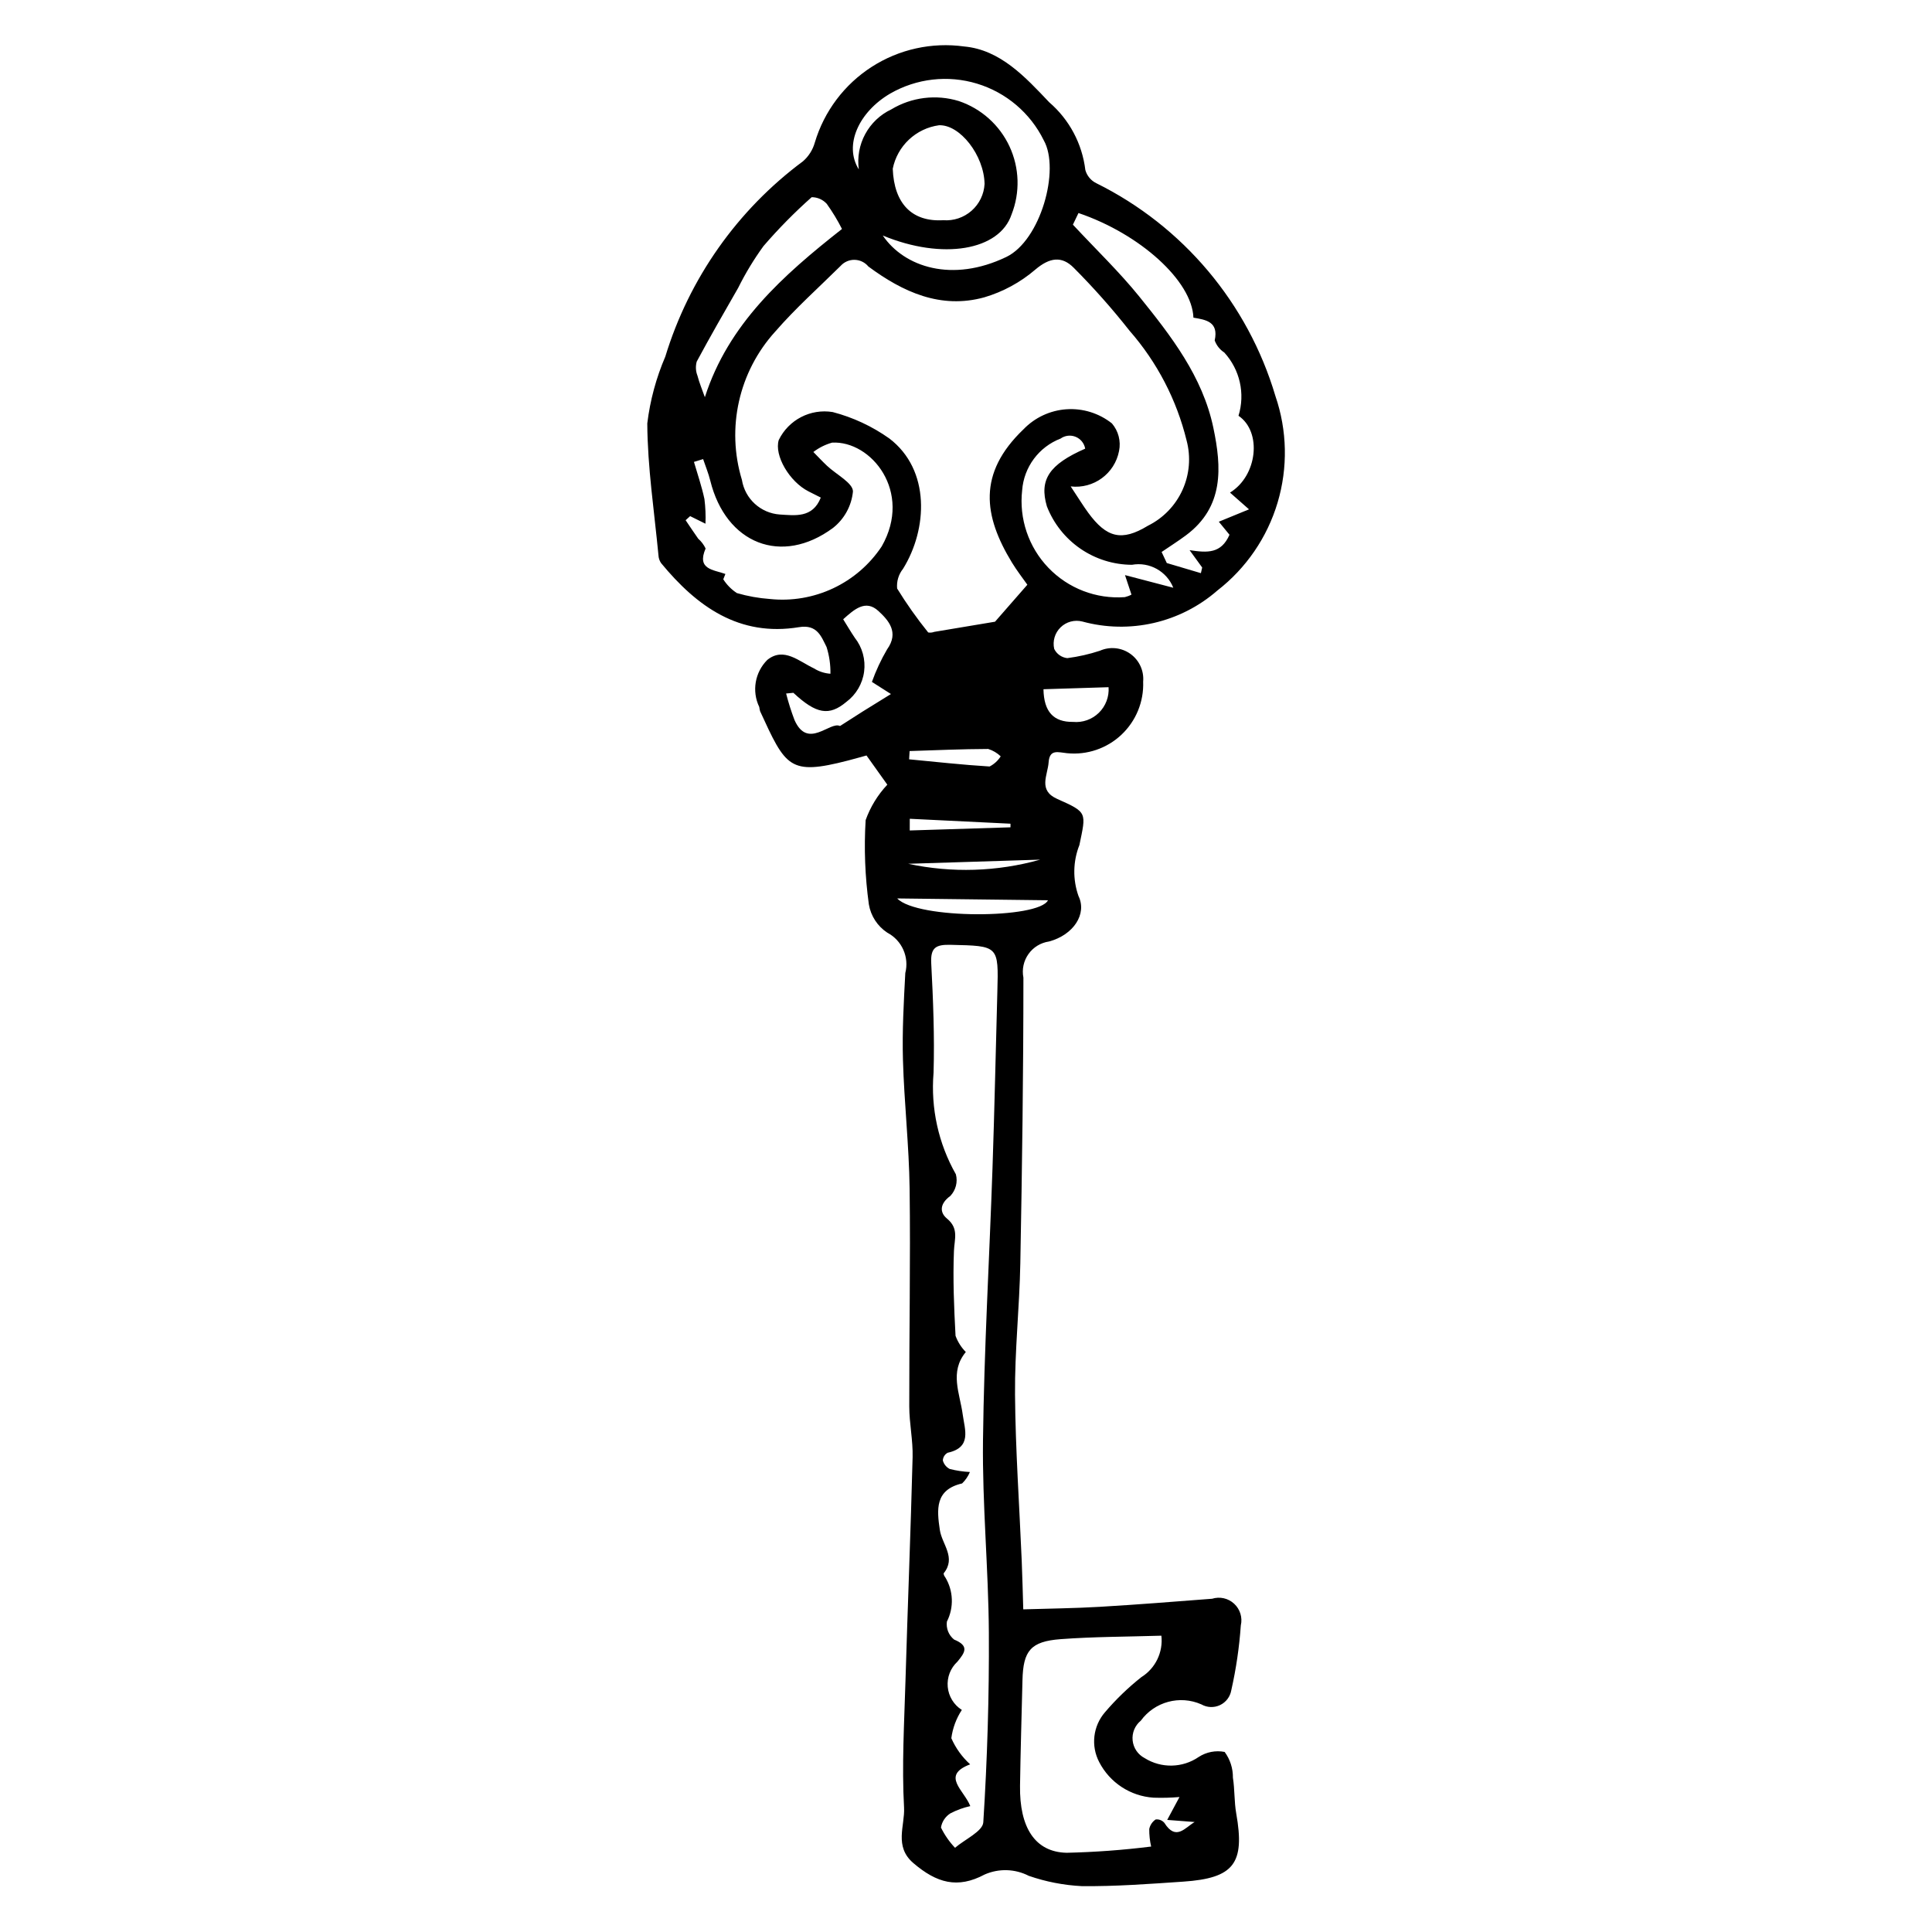 <?xml version="1.0" encoding="UTF-8"?>
<!-- Uploaded to: SVG Repo, www.svgrepo.com, Generator: SVG Repo Mixer Tools -->
<svg fill="#000000" width="800px" height="800px" version="1.1" viewBox="144 144 512 512" xmlns="http://www.w3.org/2000/svg">
 <path d="m379.15 351.95-5.519-7.742c-1.137 0.312-3.035 0.855-4.949 1.352-15.516 4.008-16.457 1.703-23.254-13.094-0.094-0.363-0.168-0.73-0.215-1.102-2.019-4.195-1.16-9.211 2.144-12.492 4.359-3.492 8.41 0.41 12.352 2.258v0.004c1.316 0.824 2.816 1.312 4.367 1.418 0.039-2.402-0.305-4.793-1.027-7.086-1.383-2.734-2.469-6.059-7.289-5.262-15.883 2.617-27.09-5.481-36.566-16.977-0.422-0.617-0.664-1.34-0.695-2.086-1.109-11.641-2.898-23.285-2.961-34.934 0.742-6.098 2.352-12.059 4.777-17.703 6.316-20.719 19.109-38.863 36.5-51.773 1.504-1.316 2.59-3.043 3.125-4.969 2.473-8.266 7.816-15.375 15.07-20.039 7.254-4.668 15.941-6.586 24.484-5.406 9.59 0.863 16.219 8.102 22.566 14.793 5.32 4.578 8.73 10.98 9.566 17.949 0.422 1.523 1.48 2.797 2.902 3.492 22.977 11.379 40.176 31.816 47.465 56.395 3.137 9.125 3.34 19.004 0.582 28.25-2.758 9.246-8.344 17.395-15.969 23.309-9.805 8.551-23.238 11.633-35.793 8.203-2.055-0.516-4.231 0.066-5.746 1.547-1.52 1.477-2.16 3.637-1.695 5.707 0.656 1.363 1.969 2.289 3.473 2.453 2.934-0.379 5.828-1.035 8.641-1.961 2.648-1.172 5.715-0.859 8.07 0.824 2.356 1.684 3.644 4.484 3.391 7.367 0.207 5.305-1.895 10.438-5.762 14.074-3.863 3.637-9.117 5.422-14.395 4.891-2.332-0.219-4.641-1.184-4.894 2.406-0.246 3.465-2.871 7.426 2.293 9.719 8.07 3.582 7.648 3.559 5.863 12.215v-0.004c-1.715 4.328-1.797 9.133-0.238 13.52 2.309 4.742-1.312 10.301-7.828 12.047l0.004-0.004c-2.195 0.32-4.164 1.523-5.441 3.332-1.281 1.809-1.766 4.062-1.336 6.238 0.004 25.254-0.348 50.508-0.82 75.754-0.215 11.586-1.496 23.168-1.402 34.742 0.117 14.672 1.156 29.332 1.773 44 0.188 4.445 0.285 8.891 0.41 12.922 6.758-0.211 13.543-0.273 20.309-0.672 9.91-0.582 19.809-1.375 29.707-2.137l0.004 0.004c2.051-0.648 4.289-0.148 5.867 1.312 1.578 1.461 2.254 3.656 1.766 5.75-0.402 5.781-1.246 11.523-2.523 17.176-0.293 1.723-1.41 3.191-2.988 3.941-1.578 0.746-3.422 0.676-4.941-0.191-5.703-2.516-12.391-0.715-16.059 4.328-1.555 1.273-2.367 3.242-2.156 5.238 0.207 1.996 1.41 3.754 3.195 4.676 4.406 2.754 10.031 2.633 14.316-0.309 2.031-1.32 4.496-1.797 6.871-1.332 1.457 1.977 2.223 4.375 2.191 6.832 0.5 3.125 0.328 6.359 0.879 9.469 2.344 13.242-0.562 17.16-14.062 18.074-8.945 0.605-17.91 1.285-26.859 1.191h-0.004c-4.793-0.242-9.527-1.16-14.059-2.734-3.644-1.871-7.941-2-11.688-0.348-7.184 3.836-12.707 2.258-18.887-3.023-5.184-4.43-2.207-9.926-2.469-14.703-0.617-11.152 0.047-22.387 0.375-33.582 0.582-19.773 1.383-39.539 1.891-59.312 0.113-4.461-0.879-8.945-0.887-13.418-0.035-19.234 0.348-38.477 0.094-57.707-0.148-11.383-1.441-22.746-1.766-34.129-0.219-7.656 0.211-15.344 0.621-23l-0.004-0.004c1.09-4.238-0.875-8.672-4.75-10.707-2.609-1.711-4.387-4.438-4.902-7.516-1.02-7.394-1.305-14.875-0.852-22.328 1.25-3.488 3.207-6.688 5.746-9.387zm48.594-79.043c2.18 3.281 3.336 5.184 4.644 6.969 4.848 6.613 8.844 7.699 15.824 3.449 4.055-2.008 7.289-5.356 9.156-9.473 1.867-4.121 2.254-8.758 1.09-13.129-2.629-10.754-7.805-20.719-15.094-29.051-4.602-5.844-9.539-11.414-14.789-16.684-3.176-3.223-6.398-2.769-10.207 0.457h0.004c-3.938 3.375-8.543 5.879-13.516 7.348-11.566 3.203-21.621-1.422-30.727-8.168-0.895-1.09-2.223-1.734-3.633-1.766-1.41-0.035-2.766 0.547-3.711 1.594-5.828 5.769-11.988 11.25-17.348 17.434v-0.004c-9.648 10.633-13 25.559-8.82 39.297 0.809 5.016 4.965 8.816 10.035 9.172 3.922 0.219 8.703 1.051 10.867-4.488-1.273-0.641-2.258-1.133-3.238-1.633-5.106-2.59-9.145-9.555-7.902-13.621 2.606-5.359 8.418-8.371 14.297-7.41 5.379 1.406 10.461 3.777 14.996 6.992 10.949 8.328 10.164 24.023 3.644 34.547-1.18 1.473-1.742 3.344-1.566 5.223 2.496 4.051 5.246 7.941 8.234 11.645 0.539 0.094 1.098 0.039 1.609-0.156 5.379-0.895 10.758-1.797 16.102-2.691l8.566-9.801c-1.145-1.637-2.746-3.68-4.086-5.879-7.527-12.367-9.156-23.602 3.043-35.293v0.004c3.008-3.137 7.082-5.039 11.418-5.332 4.336-0.293 8.625 1.043 12.031 3.746 1.727 2.008 2.426 4.703 1.898 7.301-1.148 6.012-6.746 10.113-12.824 9.402zm-26.711 261.19c-0.473 1.141-1.176 2.172-2.062 3.027-7.211 1.668-6.715 6.898-5.902 12.344 0.566 3.797 4.41 7.32 1 11.492v-0.004c0.027 0.371 0.172 0.723 0.414 1.004 2.184 3.582 2.356 8.039 0.453 11.781-0.242 1.809 0.484 3.613 1.91 4.758 4.102 1.688 2.875 3.43 0.891 5.848-1.852 1.707-2.805 4.176-2.578 6.688 0.227 2.508 1.609 4.769 3.738 6.113-1.48 2.258-2.43 4.82-2.785 7.492 1.156 2.637 2.856 4.996 4.988 6.926-7.816 2.961-1.598 6.828 0.035 11.07-1.828 0.402-3.594 1.047-5.254 1.91-1.344 0.836-2.262 2.211-2.516 3.769 0.961 1.969 2.219 3.777 3.727 5.367 2.609-2.246 7.34-4.356 7.492-6.758 1.059-16.703 1.57-33.465 1.473-50.207-0.102-16.996-1.758-34-1.555-50.984 0.285-24.086 1.703-48.152 2.523-72.234 0.531-15.52 0.848-31.051 1.281-46.574 0.344-12.395 0.355-12.242-12.395-12.539-3.879-0.09-5.348 0.703-5.125 4.906 0.508 9.664 0.898 19.367 0.617 29.035l-0.004 0.004c-0.77 9.348 1.289 18.711 5.918 26.871 0.539 2.035-0.02 4.203-1.469 5.731-2.789 2.031-2.898 4.34-0.891 6 3.191 2.641 1.977 5.383 1.848 8.57-0.301 7.484 0.02 15.004 0.422 22.492v0.004c0.586 1.609 1.516 3.078 2.723 4.297-4.387 5.293-1.574 10.945-0.82 16.57 0.535 3.996 2.481 8.719-3.984 10.125-0.758 0.406-1.246 1.184-1.285 2.043 0.262 0.98 0.926 1.801 1.832 2.262 1.746 0.441 3.539 0.711 5.34 0.801zm55.543 86.133c-2.285 0.195-4.582 0.254-6.871 0.172-6.121-0.395-11.59-3.973-14.402-9.426-2.258-4.301-1.648-9.551 1.535-13.223 2.898-3.402 6.121-6.512 9.625-9.289 3.742-2.332 5.809-6.609 5.316-10.992-9.199 0.289-17.984 0.262-26.715 0.922-7.945 0.602-9.91 3.078-10.098 10.867-0.227 9.328-0.512 18.66-0.648 27.988-0.16 11.062 3.977 17.551 12.297 17.754l0.004 0.004c7.508-0.168 15-0.719 22.449-1.652-0.352-1.523-0.52-3.082-0.504-4.648 0.211-1.031 0.82-1.938 1.691-2.527 0.875-0.113 1.75 0.227 2.32 0.902 3.062 4.867 5.465 1.262 8.016-0.23l-7.269-0.559zm-120.34-324.12-0.562 1.414h0.004c0.93 1.457 2.156 2.699 3.606 3.648 2.859 0.832 5.801 1.359 8.77 1.57 5.742 0.602 11.535-0.383 16.754-2.84 5.223-2.461 9.668-6.301 12.859-11.109 8.242-14.461-2.785-28.066-13.156-27.492h0.004c-1.797 0.504-3.484 1.348-4.965 2.481 1.203 1.219 2.371 2.477 3.617 3.652 2.426 2.297 6.898 4.57 6.875 6.812-0.371 3.805-2.281 7.293-5.281 9.656-13.641 10.094-28.398 4.188-32.531-12.527-0.48-1.941-1.258-3.809-1.895-5.711l-2.43 0.746c0.949 3.281 2.078 6.523 2.781 9.855 0.273 2.164 0.363 4.344 0.27 6.523l-4.062-2.008-1.195 1.082c1.105 1.629 2.191 3.277 3.328 4.883v0.004c0.828 0.727 1.5 1.617 1.969 2.613-2.43 5.598 2.109 5.598 5.242 6.746zm135.98-41.926c1.805-5.859 0.371-12.234-3.762-16.758-1.176-0.762-2.074-1.887-2.547-3.207 1.105-4.996-2.402-5.488-5.637-6.035-0.355-9.719-14.121-22.18-30.461-27.727l-1.48 3.082c6.273 6.734 12.332 12.543 17.566 19.02 8.445 10.457 16.785 21.184 19.645 34.758 2.223 10.551 2.871 21.023-7.262 28.559-2.086 1.551-4.289 2.941-6.438 4.406l1.375 2.93 9.035 2.68 0.34-1.496-3.34-4.598c4.773 0.73 8.371 0.93 10.578-4.078l-2.828-3.457 8-3.281-5.035-4.438c7.273-4.445 8.531-16.105 2.25-20.359zm-94.273-47.77c5.715 8.41 18.445 12.555 32.73 5.688 9.078-4.363 14.336-23.148 9.926-30.934v-0.004c-3.562-7.227-9.961-12.656-17.672-14.996-7.711-2.344-16.047-1.387-23.027 2.637-8.258 4.836-12.355 13.641-8.305 20.094-0.445-3.223 0.148-6.504 1.695-9.363 1.547-2.863 3.969-5.156 6.91-6.547 5.383-3.246 11.898-4.047 17.91-2.203 5.934 2.004 10.789 6.356 13.426 12.035 2.641 5.684 2.832 12.199 0.531 18.027-3.176 9.523-18.25 12.148-34.121 5.566zm-47.148 42.855c6.215-19.383 20.617-32.227 36.336-44.586h0.004c-1.176-2.328-2.531-4.562-4.051-6.684-1.023-1.113-2.469-1.746-3.984-1.742-4.539 4.027-8.805 8.359-12.766 12.957-2.539 3.496-4.785 7.199-6.707 11.07-3.719 6.477-7.449 12.949-10.98 19.527h-0.004c-0.344 1.227-0.281 2.535 0.184 3.723 0.496 1.922 1.281 3.773 1.973 5.734zm111.34 47.141 12.797 3.348h0.004c-1.75-4.375-6.332-6.918-10.969-6.082-4.879-0.02-9.637-1.512-13.656-4.273-4.019-2.766-7.113-6.676-8.879-11.227-2.062-7.047 0.582-11.078 10.152-15.277-0.242-1.41-1.199-2.598-2.523-3.137-1.324-0.543-2.836-0.367-4 0.465-2.82 1.086-5.273 2.949-7.074 5.371-1.801 2.426-2.879 5.309-3.106 8.32-0.852 7.543 1.695 15.074 6.953 20.547 5.258 5.477 12.676 8.328 20.246 7.781 0.617-0.148 1.215-0.371 1.773-0.668zm-61.547-107.7c0.344 9.27 5.117 14.141 13.383 13.648 2.734 0.211 5.438-0.691 7.5-2.504 2.062-1.809 3.305-4.375 3.449-7.113-0.129-7.574-6.539-15.809-12.102-15.543-2.981 0.414-5.758 1.746-7.949 3.809-2.191 2.062-3.688 4.754-4.281 7.703zm-26.328 138.89-1.93 0.188v0.004c0.605 2.379 1.348 4.723 2.219 7.016 3.504 7.949 9.395 0.25 12.066 1.594 2.871-1.836 4.426-2.852 6.004-3.84 2.254-1.41 4.519-2.797 7.492-4.637l-5.043-3.207h-0.004c1.07-2.996 2.418-5.887 4.027-8.633 3.231-4.504 0.383-7.691-2.312-10.172-3.394-3.121-6.387-0.43-9.328 2.203 1.105 1.766 2.035 3.363 3.07 4.887v0.004c2.004 2.535 2.898 5.773 2.477 8.98-0.422 3.203-2.125 6.102-4.715 8.031-4.551 3.812-7.977 3.219-14.027-2.414zm67.465 54.98-39.957-0.484c5.324 5.574 37.531 5.434 39.957 0.484zm-1.195-55.926c0.109 5.992 2.688 8.727 7.848 8.66h-0.004c2.523 0.238 5.023-0.648 6.836-2.418 1.812-1.773 2.754-4.254 2.574-6.781zm-35.473 16.379-0.133 2.195c7.109 0.68 14.211 1.469 21.332 1.902 1.203-0.621 2.219-1.551 2.941-2.691-0.938-0.902-2.074-1.57-3.316-1.957-6.941 0.023-13.883 0.336-20.828 0.555zm-0.387 29.879h-0.004c11.582 2.488 23.598 2.109 35-1.094zm0.43-11.926-0.008 3.098 26.699-0.836v-0.957z"/>
</svg>